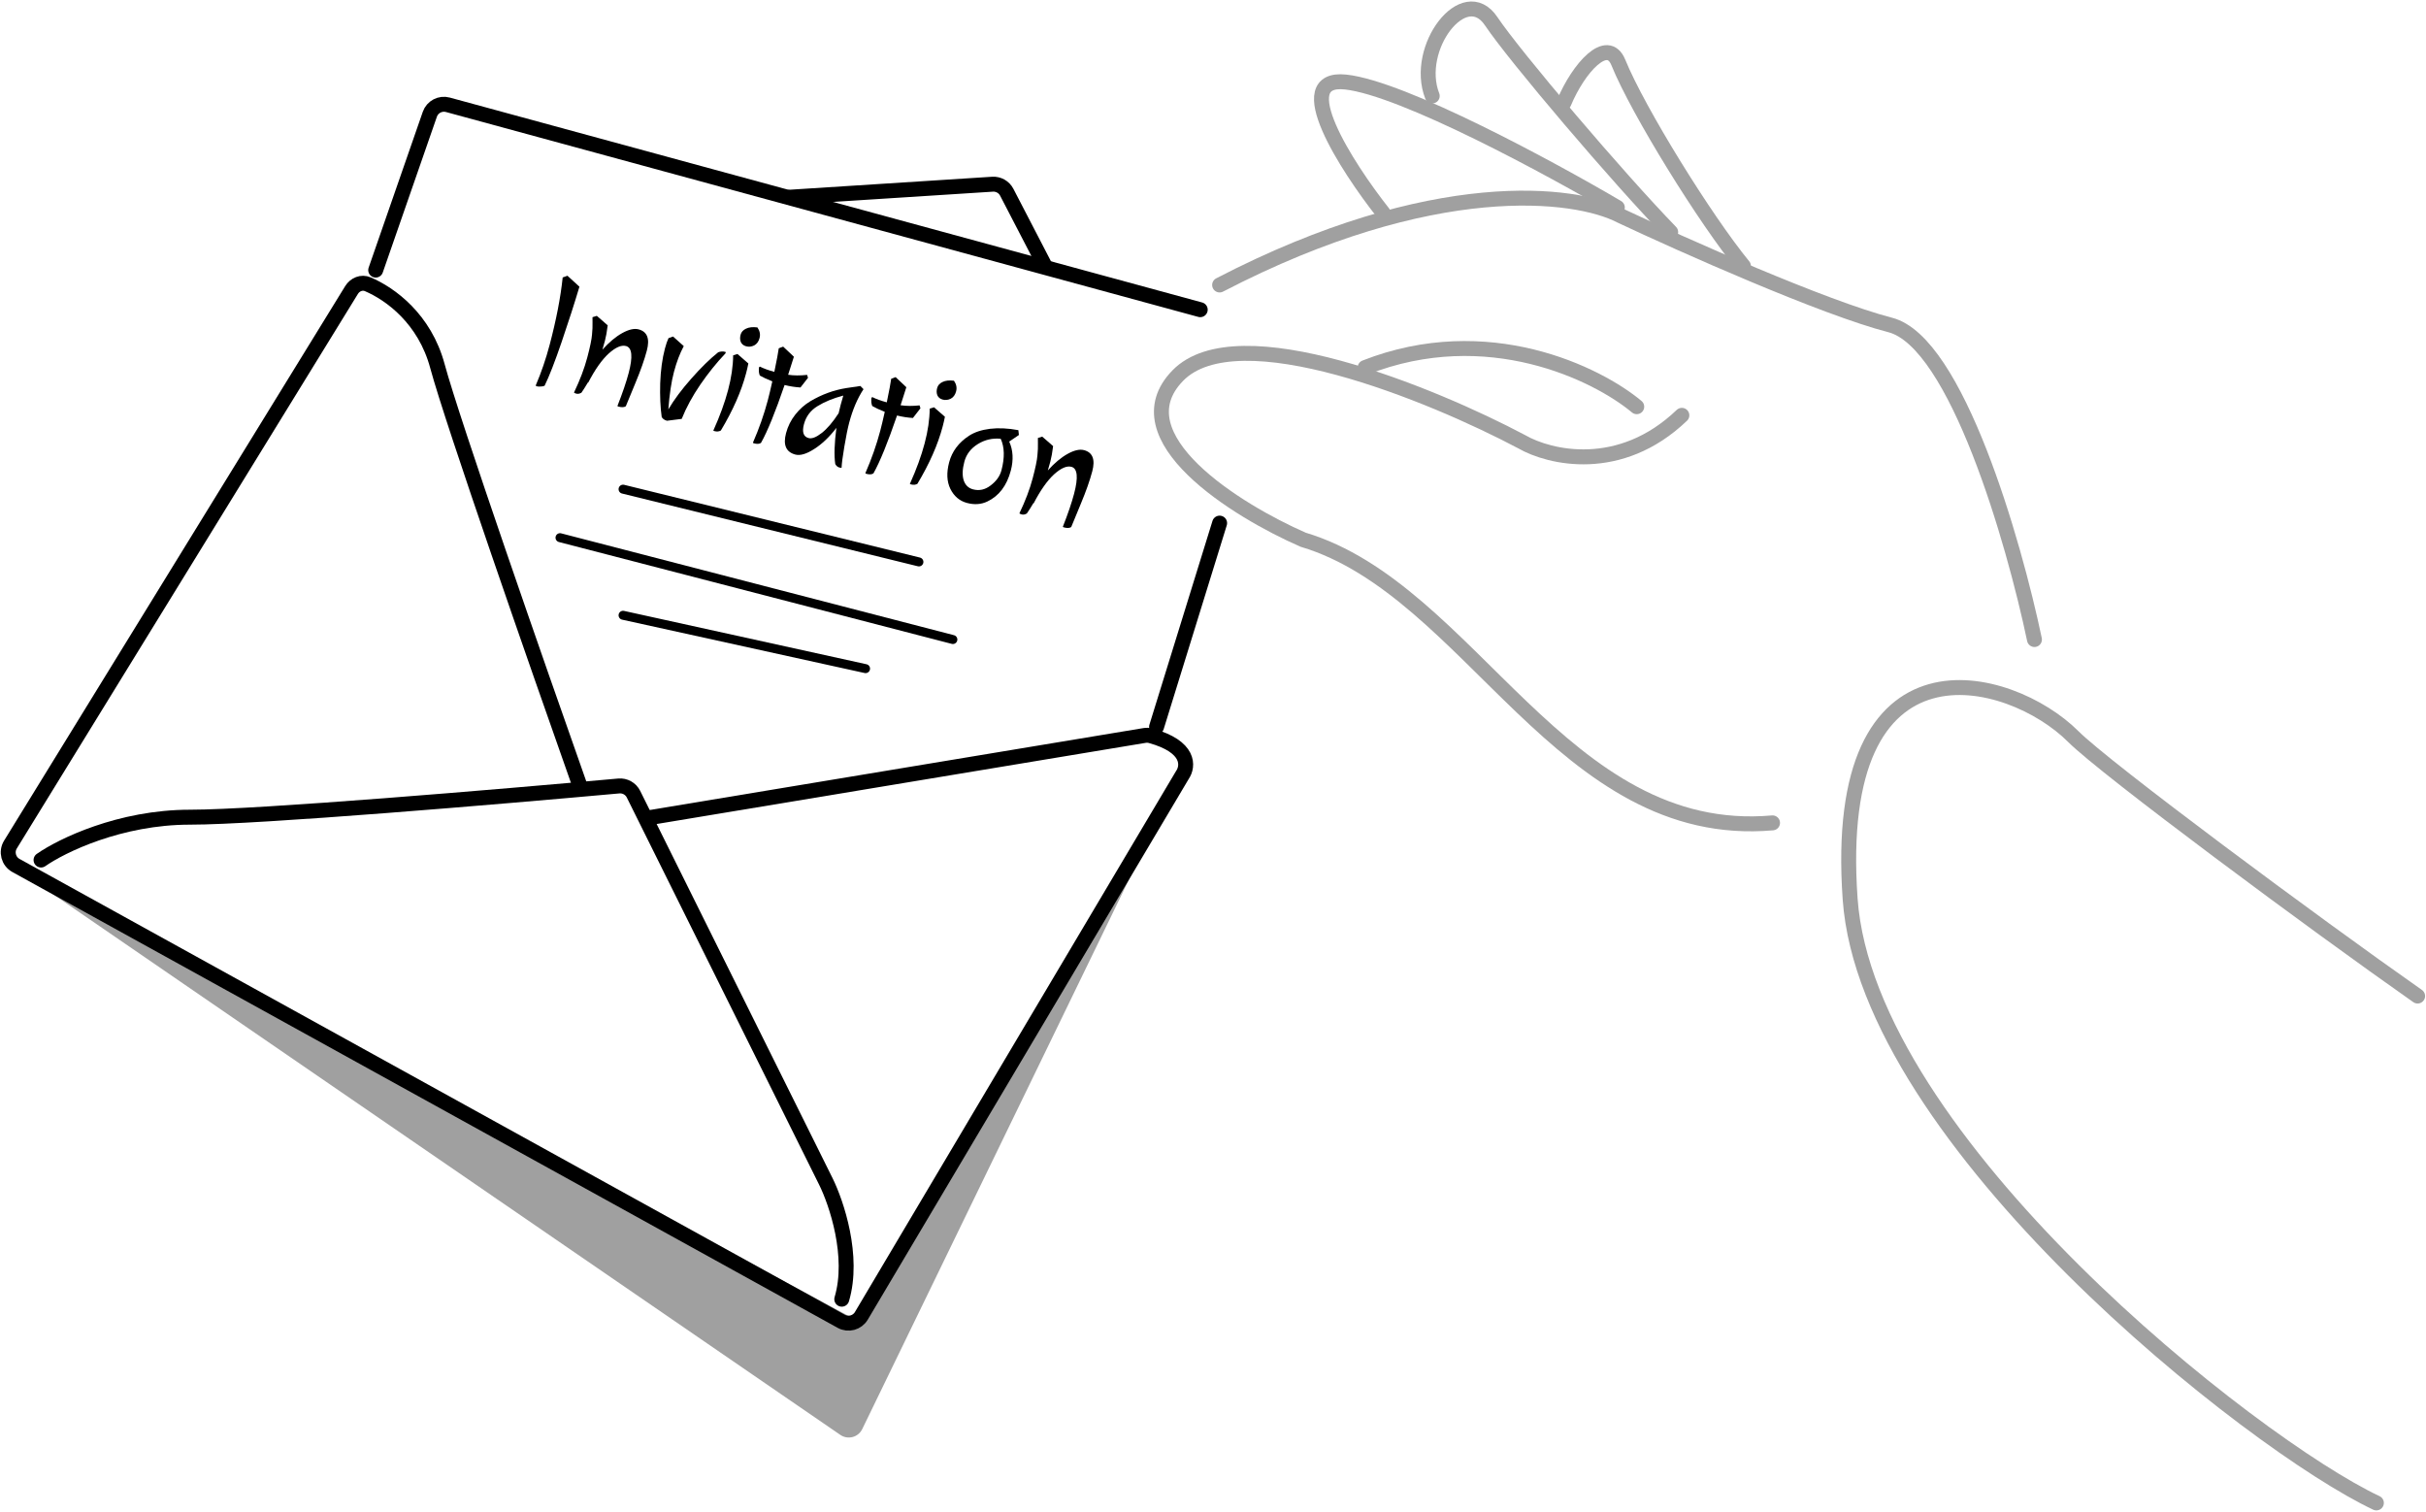 <svg width="812" height="506" viewBox="0 0 812 506" fill="none" xmlns="http://www.w3.org/2000/svg">
<path d="M281.267 480.23L2.373 288.715L286.058 441.521L380.62 288.715L288.596 478.292C287.26 481.044 283.789 481.962 281.267 480.23Z" fill="#A0A0A0"/>
<path d="M193.777 262.079C180.075 223.316 151.419 141.14 146.414 122.535C142.145 106.663 130.636 98.342 123.093 95.129C121.069 94.266 118.817 95.19 117.665 97.064L3.496 282.662C2.001 285.092 2.839 288.279 5.337 289.658L281.58 442.216C283.944 443.522 286.918 442.714 288.297 440.392L395.741 259.395C397.776 256.486 398.392 249.885 385.135 246.243C384.474 246.061 383.775 246.035 383.099 246.147L217.012 273.707" stroke="black" stroke-width="5" stroke-linecap="round"/>
<path d="M13.737 287.835C20.564 283.055 40.093 273.495 63.6 273.495C86.447 273.495 166.663 266.722 207.117 263.05C209.173 262.863 211.121 263.959 212.039 265.807L276.405 395.384C279.967 402.553 286.022 420.478 281.748 434.818" stroke="black" stroke-width="5" stroke-linecap="round"/>
<path d="M264.377 65.999L332.207 61.65C334.186 61.523 336.053 62.578 336.966 64.338L349.776 89.039" stroke="black" stroke-width="5" stroke-linecap="round"/>
<path d="M125.75 90.395L143.866 38.254C144.729 35.771 147.367 34.38 149.903 35.071L401.724 103.649" stroke="black" stroke-width="5" stroke-linecap="round"/>
<path d="M387.113 243.26L408.217 175.078" stroke="black" stroke-width="5" stroke-linecap="round"/>
<path d="M208.542 163.715L307.568 188.065" stroke="black" stroke-width="3" stroke-linecap="round"/>
<path d="M187.438 179.949L318.932 214.04" stroke="black" stroke-width="3" stroke-linecap="round"/>
<path d="M208.542 205.922L289.711 223.779" stroke="black" stroke-width="3" stroke-linecap="round"/>
<path d="M593.282 275.401C522.757 281.601 492.404 197.459 436.163 180.631C413.845 170.888 374.208 146.266 394.205 125.717C414.202 105.169 479.311 131.917 509.366 147.86C518.591 153.174 542.218 158.843 562.93 139.003" stroke="#A0A0A0" stroke-width="5" stroke-linecap="round"/>
<path d="M547.828 136.117C534.588 125.047 497.872 106.926 456.918 123.007" stroke="#A0A0A0" stroke-width="5" stroke-linecap="round"/>
<path d="M680.944 214.04C674.089 181.325 654.834 114.469 632.658 108.759C610.482 103.049 563.21 81.993 542.345 72.178C527.442 64.446 479.752 58.26 408.217 95.376" stroke="#A0A0A0" stroke-width="5" stroke-linecap="round"/>
<path d="M583.542 89.038C570.801 73.505 548.257 37.127 541.679 20.932C538.038 11.97 528.331 22.724 523.477 34.374" stroke="#A0A0A0" stroke-width="5" stroke-linecap="round"/>
<path d="M559.191 77.675C541.555 59.512 506.947 18.817 499.108 7.105C490.141 -6.295 473.102 16.038 479.379 32.117" stroke="#A0A0A0" stroke-width="5" stroke-linecap="round"/>
<path d="M541.334 69.434C519.048 56.315 469.662 29.554 450.407 27.455C431.152 25.356 450.704 55.732 462.887 71.183" stroke="#A0A0A0" stroke-width="5" stroke-linecap="round"/>
<path d="M182.284 129.098C182.022 129.251 181.592 129.34 180.995 129.365C180.432 129.399 179.996 129.374 179.686 129.29C179.41 129.215 179.291 129.108 179.328 128.969C181.173 124.651 182.718 120.139 183.964 115.434C186.179 107.069 187.636 99.546 188.335 92.862L189.927 92.285L193.94 95.951C192.282 101.515 190.303 107.665 188.003 114.4C185.712 121.1 183.806 125.999 182.284 129.098Z" fill="black"/>
<path d="M192.145 131.324C194.135 127.156 195.604 123.278 196.555 119.688C197.506 116.099 198.037 113.534 198.149 111.996C198.305 110.432 198.361 109.103 198.319 108.008C198.311 106.922 198.308 106.305 198.311 106.157L199.758 105.709L203.403 108.882C203.143 110.978 202.834 112.706 202.474 114.065C202.114 115.424 201.834 116.413 201.633 117.031C203.836 114.565 206.042 112.717 208.251 111.485C210.46 110.254 212.304 109.839 213.785 110.24C216.644 111.016 217.552 113.372 216.509 117.31C215.697 120.377 214.431 123.975 212.71 128.103C210.999 132.196 209.917 134.816 209.466 135.964C208.923 136.34 208.101 136.378 206.999 136.08C206.758 136.014 206.651 135.929 206.679 135.825C208.377 131.504 209.622 127.845 210.416 124.847C211.865 119.376 211.573 116.364 209.541 115.813C207.991 115.393 206.053 116.231 203.726 118.327C201.434 120.432 199.157 123.662 196.897 128.017L196.793 127.989C195.868 129.532 195.14 130.679 194.608 131.431C193.997 131.788 193.416 131.892 192.865 131.743C192.348 131.603 192.108 131.463 192.145 131.324Z" fill="black"/>
<path d="M242.901 118.023L242.766 118.323C239.906 121.32 237.128 124.769 234.434 128.67C231.783 132.546 229.696 136.388 228.171 140.195L223.243 140.82C222.382 140.587 221.792 140.165 221.474 139.556C221.025 136.371 220.859 132.61 220.974 128.27C221.133 123.906 221.66 120.033 222.555 116.653C222.943 115.189 223.343 114.027 223.755 113.168L225.282 112.629L228.861 115.841C227.549 118.287 226.454 121.165 225.578 124.476C224.71 127.752 224.083 131.934 223.696 137.021C225.636 133.737 228.21 130.288 231.418 126.676C234.636 123.028 237.625 120.104 240.386 117.901C241.17 117.591 241.975 117.548 242.801 117.772C242.905 117.8 242.938 117.883 242.901 118.023Z" fill="black"/>
<path d="M250.482 121.647C250.274 122.712 250.023 123.801 249.727 124.917C248.122 130.981 245.304 137.37 241.274 144.084C240.663 144.442 239.944 144.508 239.117 144.284C238.945 144.237 238.829 144.187 238.769 144.134C238.744 144.089 238.758 144.037 238.811 143.977C240.957 139.217 242.584 134.746 243.692 130.564C244.799 126.382 245.365 122.501 245.39 118.922L246.838 118.474L250.482 121.647ZM249.735 115.898C248.874 115.664 248.28 115.186 247.955 114.463C247.664 113.749 247.639 112.939 247.879 112.032C248.119 111.126 248.722 110.45 249.69 110.002C250.667 109.52 251.94 109.38 253.511 109.581C254.314 110.733 254.553 111.919 254.23 113.138C253.917 114.323 253.31 115.149 252.412 115.615C251.522 116.046 250.63 116.14 249.735 115.898Z" fill="black"/>
<path d="M270.444 126.443L267.925 129.683C266.145 129.574 264.372 129.298 262.607 128.857C259.498 137.95 256.865 144.408 254.708 148.231C254.166 148.607 253.378 148.655 252.344 148.375C252.103 148.309 251.997 148.224 252.024 148.12C254.092 143.376 255.745 138.669 256.981 133.999C257.434 132.292 257.94 130.169 258.501 127.632C256.731 126.928 255.367 126.296 254.407 125.737C254.228 125.577 254.097 125.167 254.013 124.51C253.972 123.826 253.981 123.306 254.039 122.948L254.328 122.69C255.598 123.333 257.214 123.921 259.177 124.453C259.985 120.563 260.479 117.933 260.657 116.562L262.133 116.009L265.722 119.392L263.792 125.424C265.673 125.71 267.792 125.724 270.149 125.467L270.444 126.443Z" fill="black"/>
<path d="M283.311 129.876L287.98 129.181L289.026 130.249C286.994 133.322 285.392 137.071 284.22 141.497C283.722 143.379 283.185 146.035 282.609 149.465C282.033 152.895 281.726 155.239 281.687 156.499C281.66 156.604 281.388 156.586 280.871 156.446C280.354 156.306 279.92 155.926 279.567 155.308C279.147 152.43 279.275 148.393 279.95 143.197C277.58 146.29 275.089 148.658 272.475 150.303C269.896 151.957 267.798 152.565 266.179 152.126C263.079 151.285 262.051 148.896 263.094 144.958C263.693 142.692 264.718 140.636 266.167 138.787C267.616 136.939 269.306 135.436 271.237 134.279C275.089 131.999 279.114 130.531 283.311 129.876ZM270.63 146.609C271.732 146.908 273.19 146.351 275.004 144.937C276.861 143.499 278.758 141.286 280.693 138.299C280.787 137.802 281.019 136.856 281.389 135.462C281.758 134.068 282.047 133.045 282.257 132.392C278.843 133.297 275.965 134.477 273.622 135.934C271.289 137.356 269.777 139.374 269.085 141.988C268.393 144.602 268.908 146.142 270.63 146.609Z" fill="black"/>
<path d="M308.08 136.648L305.561 139.888C303.782 139.778 302.009 139.503 300.243 139.062C297.134 148.155 294.501 154.613 292.344 158.436C291.802 158.812 291.014 158.86 289.981 158.58C289.74 158.514 289.633 158.429 289.661 158.325C291.729 153.581 293.381 148.874 294.618 144.204C295.07 142.496 295.577 140.374 296.138 137.837C294.368 137.133 293.003 136.501 292.044 135.942C291.865 135.782 291.733 135.372 291.649 134.714C291.608 134.031 291.617 133.51 291.675 133.153L291.965 132.895C293.234 133.538 294.85 134.126 296.813 134.658C297.622 130.768 298.115 128.138 298.294 126.767L299.769 126.214L303.358 129.597L301.429 135.629C303.31 135.915 305.428 135.929 307.785 135.672L308.08 136.648Z" fill="black"/>
<path d="M316.27 139.485C316.062 140.55 315.811 141.639 315.515 142.755C313.91 148.819 311.092 155.208 307.062 161.922C306.451 162.28 305.732 162.346 304.905 162.122C304.733 162.075 304.617 162.025 304.557 161.972C304.532 161.927 304.546 161.875 304.599 161.815C306.745 157.055 308.372 152.584 309.479 148.402C310.587 144.22 311.153 140.339 311.178 136.76L312.625 136.312L316.27 139.485ZM315.522 133.735C314.661 133.502 314.068 133.024 313.743 132.3C313.452 131.587 313.427 130.777 313.667 129.87C313.907 128.964 314.51 128.288 315.478 127.84C316.454 127.358 317.728 127.218 319.299 127.419C320.102 128.571 320.341 129.757 320.018 130.976C319.705 132.161 319.098 132.987 318.2 133.453C317.31 133.884 316.418 133.978 315.522 133.735Z" fill="black"/>
<path d="M341.036 145.584L337.795 147.787C339.096 150.68 339.272 153.921 338.321 157.511C336.983 162.564 334.353 166.016 330.43 167.866C328.364 168.837 326.091 168.987 323.611 168.315C321.166 167.651 319.328 166.089 318.097 163.626C316.901 161.172 316.765 158.203 317.688 154.718C318.657 151.058 320.881 148.094 324.361 145.825C326.189 144.64 328.515 143.87 331.341 143.515C334.201 143.17 337.372 143.321 340.856 143.966L341.036 145.584ZM325.646 163.767C327.747 164.337 329.726 163.902 331.583 162.464C333.475 161.034 334.68 159.344 335.197 157.392C336.313 153.175 336.229 149.66 334.944 146.846C332.172 146.58 329.615 147.175 327.273 148.632C324.93 150.089 323.432 152.054 322.777 154.529C322.121 157.003 322.04 159.054 322.532 160.682C323.058 162.319 324.096 163.347 325.646 163.767Z" fill="black"/>
<path d="M341.227 171.746C343.217 167.579 344.687 163.701 345.637 160.111C346.588 156.521 347.119 153.957 347.231 152.419C347.387 150.855 347.444 149.525 347.401 148.431C347.393 147.345 347.391 146.728 347.393 146.579L348.841 146.131L352.485 149.305C352.226 151.401 351.916 153.129 351.556 154.488C351.196 155.847 350.916 156.836 350.715 157.454C352.919 154.988 355.125 153.139 357.333 151.908C359.542 150.676 361.387 150.262 362.868 150.663C365.726 151.438 366.634 153.795 365.591 157.733C364.779 160.8 363.513 164.397 361.792 168.526C360.081 172.619 359 175.239 358.548 176.387C358.005 176.762 357.183 176.801 356.081 176.502C355.84 176.437 355.733 176.352 355.761 176.247C357.459 171.926 358.705 168.267 359.498 165.27C360.947 159.798 360.656 156.787 358.624 156.236C357.074 155.816 355.135 156.654 352.808 158.75C350.516 160.855 348.24 164.085 345.979 168.44L345.876 168.412C344.95 169.954 344.222 171.102 343.691 171.854C343.079 172.211 342.498 172.315 341.947 172.166C341.43 172.025 341.191 171.886 341.227 171.746Z" fill="black"/>
<path d="M809.192 333.358C774.83 309.278 704.691 257.266 693.932 246.507C672.827 225.403 612.763 209.17 619.257 300.89C624.996 381.958 753.997 483.52 795.393 503.001" stroke="#A0A0A0" stroke-width="5" stroke-linecap="round"/>
</svg>

